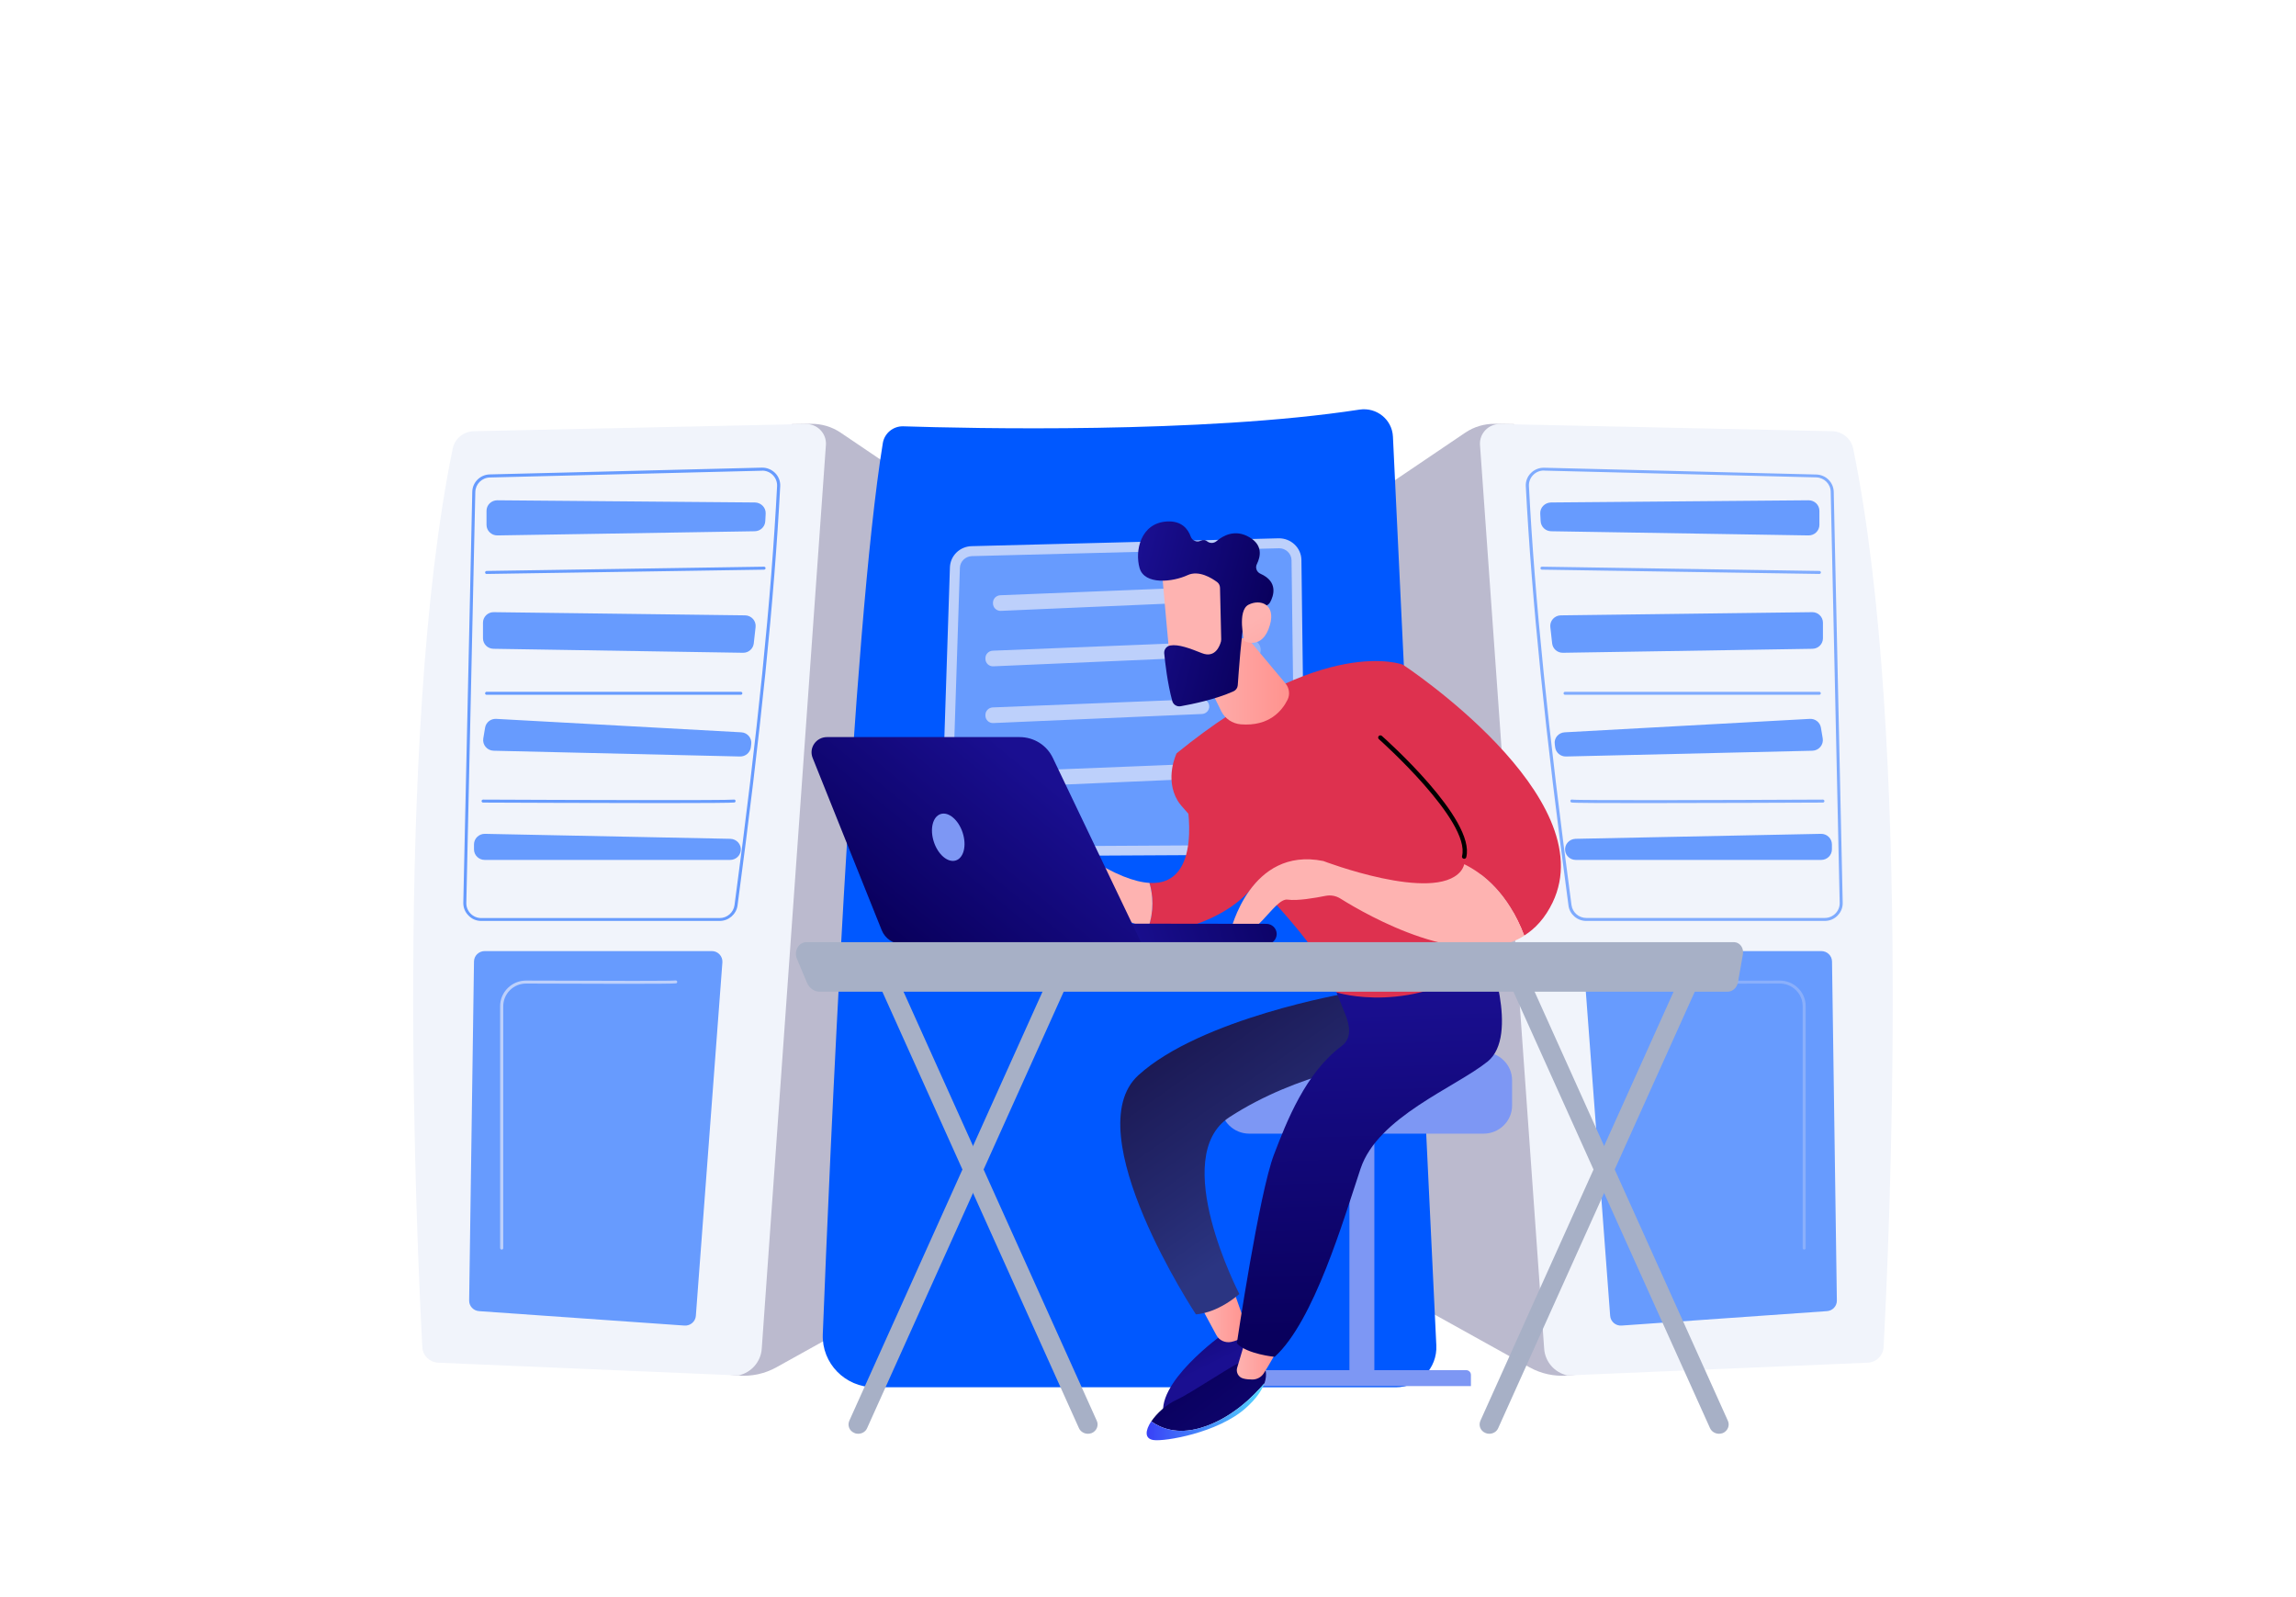 <svg width="230" height="160" viewBox="0 0 230 160" fill="none" xmlns="http://www.w3.org/2000/svg">
<rect width="230" height="160" fill="white"/>
<path d="M93.155 49.391L84.201 43.337C83.341 42.759 82.321 42.45 81.269 42.46L79.309 42.49C79.309 42.49 69.677 102.85 70.859 128.468C70.96 130.731 71.506 137.562 71.506 137.562C71.506 137.562 72.689 137.702 73.972 137.802C75.286 137.911 76.61 137.622 77.762 136.984L90.558 129.874L93.155 49.391Z" fill="#BBBACE"/>
<path d="M47.472 43.198L80.714 42.48C81.876 42.45 82.816 43.427 82.735 44.574L76.307 135.119C76.216 136.415 75.276 137.502 73.982 137.792L43.894 136.515C43.035 136.475 42.348 135.807 42.307 134.96C41.802 125.576 39.366 74.061 45.349 44.953C45.542 43.956 46.431 43.218 47.472 43.198Z" fill="#F1F4FB"/>
<path d="M76.701 51.455L76.661 52.212C76.631 52.771 76.176 53.21 75.61 53.22L49.827 53.639C49.231 53.648 48.736 53.17 48.736 52.581V51.175C48.736 50.587 49.221 50.118 49.817 50.118L75.64 50.338C76.246 50.358 76.732 50.856 76.701 51.455Z" fill="#679BFE"/>
<path d="M75.69 62.823L75.508 64.458C75.448 64.996 74.983 65.405 74.427 65.395L49.433 64.996C48.846 64.987 48.382 64.518 48.382 63.94V62.384C48.382 61.795 48.867 61.317 49.463 61.327L74.639 61.646C75.276 61.656 75.761 62.204 75.69 62.823Z" fill="#679BFE"/>
<path d="M75.256 74.55L75.216 74.869C75.145 75.397 74.68 75.796 74.134 75.786L49.443 75.208C48.796 75.188 48.311 74.609 48.412 73.981L48.594 72.894C48.685 72.366 49.16 71.987 49.706 72.017L74.255 73.363C74.872 73.393 75.337 73.941 75.256 74.55Z" fill="#679BFE"/>
<path d="M74.205 85.22C74.144 85.748 73.679 86.147 73.144 86.147H48.553C47.967 86.147 47.482 85.678 47.482 85.09V84.591C47.482 84.003 47.977 83.524 48.574 83.534L73.164 84.033C73.8 84.053 74.286 84.601 74.205 85.22Z" fill="#679BFE"/>
<path d="M72.365 96.408L69.707 131.818C69.667 132.397 69.151 132.836 68.565 132.796L47.987 131.35C47.421 131.31 46.987 130.841 46.997 130.283L47.482 96.318C47.492 95.74 47.967 95.281 48.553 95.281H71.304C71.92 95.271 72.406 95.8 72.365 96.408Z" fill="#679BFE"/>
<path d="M50.261 125.187C50.342 125.187 50.413 125.117 50.413 125.038V100.796C50.413 100.187 50.656 99.619 51.09 99.19C51.525 98.761 52.101 98.532 52.707 98.532H52.717C59.398 98.562 67.433 98.582 67.726 98.512C67.807 98.492 67.858 98.412 67.837 98.333C67.817 98.253 67.736 98.203 67.655 98.223C67.372 98.273 61.783 98.273 52.707 98.233H52.697C52.01 98.233 51.353 98.502 50.868 98.981C50.373 99.469 50.1 100.108 50.1 100.796V125.038C50.11 125.117 50.181 125.187 50.261 125.187Z" fill="#BDD0FB"/>
<path d="M48.21 92.26H72.093C72.992 92.26 73.76 91.592 73.882 90.714C76.206 73.353 77.57 60.001 78.157 48.712C78.187 48.224 77.995 47.735 77.651 47.386C77.298 47.037 76.823 46.838 76.317 46.848L49.069 47.526C48.109 47.546 47.331 48.313 47.31 49.261L46.411 90.435C46.401 90.914 46.583 91.372 46.926 91.711C47.26 92.07 47.715 92.26 48.21 92.26ZM76.348 47.147C76.752 47.147 77.136 47.306 77.419 47.596C77.712 47.895 77.864 48.284 77.843 48.702C77.257 59.991 75.903 73.323 73.578 90.684C73.477 91.412 72.841 91.971 72.093 91.971H48.21C47.806 91.971 47.422 91.811 47.139 91.522C46.856 91.233 46.704 90.854 46.714 90.455L47.614 49.281C47.634 48.493 48.271 47.855 49.069 47.835L76.317 47.157C76.327 47.147 76.338 47.147 76.348 47.147Z" fill="#679BFE"/>
<path d="M48.735 57.498C48.745 57.498 48.745 57.498 48.735 57.498L76.54 57.069C76.62 57.069 76.691 56.999 76.691 56.919C76.691 56.84 76.62 56.77 76.54 56.77L48.745 57.199C48.665 57.199 48.594 57.268 48.594 57.348C48.594 57.428 48.655 57.498 48.735 57.498Z" fill="#679BFE"/>
<path d="M48.745 69.603H74.215C74.296 69.603 74.367 69.534 74.367 69.454C74.367 69.374 74.296 69.304 74.215 69.304H48.745C48.665 69.304 48.594 69.374 48.594 69.454C48.594 69.544 48.654 69.603 48.745 69.603Z" fill="#679BFE"/>
<path d="M66.483 80.453C70.415 80.453 73.427 80.433 73.578 80.393C73.659 80.373 73.7 80.284 73.679 80.204C73.659 80.124 73.578 80.084 73.498 80.104C72.942 80.194 56.841 80.144 48.392 80.104C48.311 80.104 48.24 80.174 48.24 80.254C48.24 80.333 48.311 80.403 48.392 80.403C50.969 80.413 59.974 80.453 66.483 80.453Z" fill="#679BFE"/>
<path d="M137.838 49.391L146.792 43.337C147.652 42.759 148.672 42.45 149.723 42.46L151.684 42.49C151.684 42.49 161.316 102.85 160.134 128.468C160.033 130.732 159.487 137.562 159.487 137.562C159.487 137.562 158.304 137.702 157.021 137.802C155.707 137.911 154.383 137.622 153.231 136.984L140.435 129.874L137.838 49.391Z" fill="#BBBACE"/>
<path d="M183.521 43.198L150.279 42.48C149.117 42.45 148.177 43.427 148.258 44.574L154.686 135.119C154.777 136.415 155.717 137.502 157.011 137.792L187.099 136.515C187.958 136.475 188.645 135.807 188.686 134.96C189.191 125.576 191.627 74.061 185.643 44.953C185.451 43.956 184.562 43.218 183.521 43.198Z" fill="#F1F4FB"/>
<path d="M154.292 51.455L154.332 52.212C154.363 52.771 154.817 53.21 155.383 53.22L181.166 53.639C181.762 53.648 182.258 53.17 182.258 52.581V51.175C182.258 50.587 181.772 50.118 181.176 50.118L155.353 50.338C154.747 50.358 154.261 50.856 154.292 51.455Z" fill="#679BFE"/>
<path d="M155.303 62.823L155.485 64.458C155.545 64.996 156.01 65.405 156.566 65.395L181.56 64.996C182.147 64.987 182.612 64.518 182.612 63.94V62.384C182.612 61.795 182.126 61.317 181.53 61.327L156.354 61.646C155.717 61.656 155.232 62.204 155.303 62.823Z" fill="#679BFE"/>
<path d="M155.747 74.55L155.788 74.869C155.858 75.397 156.323 75.796 156.869 75.786L181.56 75.208C182.207 75.188 182.692 74.609 182.591 73.981L182.409 72.894C182.318 72.366 181.843 71.987 181.298 72.017L156.748 73.363C156.121 73.393 155.656 73.941 155.747 74.55Z" fill="#679BFE"/>
<path d="M156.788 85.22C156.849 85.748 157.314 86.147 157.849 86.147H182.44C183.026 86.147 183.511 85.678 183.511 85.09V84.591C183.511 84.003 183.016 83.524 182.419 83.534L157.829 84.033C157.193 84.053 156.707 84.601 156.788 85.22Z" fill="#679BFE"/>
<path d="M158.638 96.408L161.296 131.818C161.336 132.397 161.852 132.836 162.438 132.796L183.016 131.35C183.582 131.31 184.016 130.841 184.006 130.283L183.521 96.318C183.511 95.74 183.036 95.281 182.45 95.281H159.699C159.083 95.271 158.587 95.8 158.638 96.408Z" fill="#679BFE"/>
<path opacity="0.82" d="M180.732 125.187C180.812 125.187 180.883 125.117 180.883 125.038V100.796C180.883 100.108 180.61 99.46 180.115 98.981C179.62 98.492 178.973 98.233 178.276 98.233C169.19 98.273 163.611 98.273 163.328 98.223C163.247 98.213 163.166 98.263 163.156 98.343C163.135 98.422 163.186 98.502 163.267 98.512C163.56 98.582 171.595 98.562 178.276 98.532H178.286C178.892 98.532 179.468 98.762 179.903 99.19C180.337 99.619 180.58 100.188 180.58 100.796V125.038C180.58 125.117 180.651 125.187 180.732 125.187Z" fill="#91B3FA"/>
<path opacity="0.82" d="M158.901 92.26H182.793C183.278 92.26 183.743 92.07 184.077 91.721C184.421 91.372 184.602 90.924 184.592 90.445L183.693 49.271C183.673 48.324 182.905 47.556 181.934 47.536L154.686 46.858C154.191 46.848 153.696 47.037 153.352 47.396C152.998 47.745 152.816 48.234 152.847 48.722C153.433 60.011 154.787 73.363 157.122 90.724C157.233 91.592 158.001 92.26 158.901 92.26ZM154.686 46.997V47.147L181.934 47.825C182.733 47.845 183.38 48.483 183.39 49.271L184.289 90.445C184.299 90.844 184.148 91.223 183.865 91.512C183.582 91.801 183.198 91.961 182.793 91.961H158.911C158.163 91.961 157.526 91.412 157.425 90.674C155.1 73.323 153.736 59.981 153.16 48.693C153.14 48.274 153.291 47.885 153.584 47.586C153.877 47.286 154.272 47.127 154.696 47.137L154.686 46.997Z" fill="#679BFE"/>
<path opacity="0.82" d="M182.258 57.498C182.338 57.498 182.409 57.428 182.409 57.348C182.409 57.268 182.349 57.199 182.258 57.199L154.464 56.77C154.383 56.77 154.312 56.83 154.312 56.919C154.312 56.999 154.373 57.069 154.464 57.069L182.258 57.498C182.258 57.498 182.247 57.498 182.258 57.498Z" fill="#679BFE"/>
<path opacity="0.82" d="M156.778 69.604H182.248C182.328 69.604 182.399 69.534 182.399 69.454C182.399 69.374 182.328 69.305 182.248 69.305H156.778C156.697 69.305 156.627 69.374 156.627 69.454C156.627 69.544 156.697 69.604 156.778 69.604Z" fill="#679BFE"/>
<path opacity="0.82" d="M164.51 80.453C171.019 80.453 180.034 80.413 182.611 80.403C182.692 80.403 182.763 80.333 182.763 80.254C182.763 80.174 182.692 80.104 182.611 80.104C174.152 80.144 158.011 80.204 157.496 80.104C157.415 80.084 157.334 80.124 157.314 80.204C157.294 80.284 157.334 80.363 157.415 80.393C157.566 80.443 160.578 80.453 164.51 80.453Z" fill="#679BFE"/>
<path d="M139.829 138.978H87.597C84.655 138.978 82.311 136.575 82.422 133.673C83.089 116.601 85.383 63.102 88.435 44.395C88.597 43.397 89.487 42.669 90.507 42.709C97.067 42.919 120.414 43.457 136.19 41.034C137.899 40.775 139.455 42.031 139.536 43.736L143.882 134.77C144.003 137.064 142.154 138.978 139.829 138.978Z" fill="#0058FF"/>
<path d="M130.369 56.111L130.713 83.395C130.733 84.611 129.732 85.618 128.499 85.618L96.531 85.788C95.268 85.798 94.247 84.761 94.287 83.514L95.157 56.84C95.197 55.673 96.147 54.745 97.33 54.715L128.085 53.928C129.328 53.908 130.359 54.885 130.369 56.111Z" fill="#BDD0FB"/>
<path d="M128.499 84.641C128.833 84.641 129.136 84.512 129.368 84.272C129.601 84.043 129.722 83.734 129.722 83.405L129.379 56.121C129.368 55.463 128.813 54.925 128.145 54.925L97.36 55.713C96.703 55.733 96.177 56.251 96.157 56.889L95.288 83.564C95.278 83.893 95.399 84.212 95.632 84.452C95.864 84.691 96.177 84.821 96.521 84.821L128.499 84.641Z" fill="#679BFE"/>
<path d="M124.989 59.797C124.857 59.245 125.203 58.691 125.763 58.561C126.322 58.431 126.883 58.773 127.015 59.325C127.147 59.877 126.801 60.43 126.241 60.56C125.682 60.691 125.121 60.349 124.989 59.797Z" fill="#91B3FA"/>
<path d="M121.859 59.312C122.01 59.781 121.677 60.26 121.171 60.29L100.26 61.197C99.836 61.217 99.472 60.878 99.472 60.449V60.38C99.472 59.981 99.795 59.652 100.2 59.632L121.111 58.794C121.444 58.784 121.748 58.993 121.859 59.312Z" fill="#BDD0FB"/>
<path d="M125.255 66.133C124.68 66.133 124.214 65.673 124.214 65.106C124.214 64.539 124.68 64.079 125.255 64.079C125.83 64.079 126.296 64.539 126.296 65.106C126.296 65.673 125.83 66.133 125.255 66.133Z" fill="#91B3FA"/>
<path d="M121.101 64.867C121.252 65.336 120.919 65.814 120.413 65.844L99.502 66.752C99.078 66.772 98.714 66.433 98.714 66.004V65.934C98.714 65.535 99.037 65.206 99.441 65.186L120.353 64.348C120.696 64.338 120.999 64.548 121.101 64.867Z" fill="#BDD0FB"/>
<path d="M124.242 71.039C124.11 70.487 124.456 69.934 125.016 69.803C125.575 69.673 126.136 70.015 126.268 70.567C126.4 71.119 126.054 71.672 125.494 71.802C124.935 71.933 124.374 71.591 124.242 71.039Z" fill="#91B3FA"/>
<path d="M121.101 70.551C121.252 71.019 120.919 71.498 120.413 71.528L99.502 72.436C99.078 72.456 98.714 72.117 98.714 71.688V71.618C98.714 71.219 99.037 70.89 99.441 70.87L120.353 70.032C120.696 70.022 120.999 70.242 121.101 70.551Z" fill="#BDD0FB"/>
<path d="M124.234 77.514C124.101 76.962 124.448 76.409 125.007 76.279C125.567 76.148 126.128 76.49 126.26 77.042C126.392 77.594 126.045 78.147 125.486 78.278C124.926 78.408 124.366 78.066 124.234 77.514Z" fill="#91B3FA"/>
<path d="M121.101 77.023C121.252 77.491 120.919 77.97 120.413 78L99.502 78.907C99.078 78.927 98.714 78.588 98.714 78.159V78.09C98.714 77.691 99.037 77.362 99.441 77.342L120.353 76.504C120.696 76.504 120.999 76.713 121.101 77.023Z" fill="#BDD0FB"/>
<path d="M137.674 138.341H135.178V111.736H137.674V138.341Z" fill="#7D97F4"/>
<path d="M147.349 138.859H125.508V137.692C125.508 137.453 125.7 137.263 125.942 137.263H146.874C147.136 137.263 147.349 137.473 147.349 137.732V138.859Z" fill="#7D97F4"/>
<path d="M151.472 110.758C151.472 112.303 150.188 113.57 148.622 113.57H125.143C123.577 113.57 122.293 112.303 122.293 110.758V108.215C122.293 106.669 123.577 105.403 125.143 105.403H148.622C150.188 105.403 151.472 106.669 151.472 108.215V110.758V110.758Z" fill="#7D97F4"/>
<path d="M122.536 133.633C122.536 133.633 115.421 138.699 116.654 142.099C116.654 142.099 124.446 138.779 125.386 136.166C126.326 133.554 125.225 132.397 125.225 132.397L122.536 133.633Z" fill="url(#paint0_linear_2_576)"/>
<path d="M123.608 129.385L124.77 132.706C124.942 133.205 124.77 133.773 124.315 134.062C124.083 134.202 123.779 134.331 123.355 134.431C122.759 134.561 122.132 134.291 121.849 133.753L120.454 131.17L123.608 129.385Z" fill="url(#paint1_linear_2_576)"/>
<path d="M134.937 99.499C134.937 99.499 120.313 102.002 114.036 107.716C107.76 113.43 119.797 131.669 119.797 131.669C119.797 131.669 121.768 131.659 124.153 129.635C124.153 129.635 117.018 115.913 123.163 111.914C130.076 107.417 138.04 106.4 138.04 106.4L135.069 99.928L134.937 99.499Z" fill="url(#paint2_linear_2_576)"/>
<path d="M117.897 140.215C119.464 139.497 123.901 136.435 124.649 136.306C125.396 136.166 126.69 137.034 126.69 137.034C126.69 137.034 127.003 137.592 126.67 138.569C125.629 139.816 123.314 142.179 120.212 143.067C117.927 143.715 116.331 143.107 115.33 142.399C115.876 141.581 116.846 140.693 117.897 140.215Z" fill="url(#paint3_linear_2_576)"/>
<path d="M120.202 143.067C123.304 142.189 125.619 139.816 126.66 138.569C126.428 139.228 125.902 140.075 124.78 141.072C121.991 143.545 116.674 144.433 115.542 144.263C114.633 144.124 114.724 143.296 115.32 142.399C116.321 143.107 117.918 143.715 120.202 143.067Z" fill="url(#paint4_linear_2_576)"/>
<path d="M128.014 134.87C127.994 135.299 127.115 136.755 126.599 137.572C126.357 137.961 125.922 138.2 125.457 138.2C125.164 138.2 124.82 138.181 124.517 138.091C124.052 137.961 123.8 137.473 123.931 137.024L124.942 133.633L128.014 134.87Z" fill="url(#paint5_linear_2_576)"/>
<path d="M149.016 95.172C149.016 95.172 152.26 103.737 149.016 106.35C145.772 108.953 138.02 111.885 136.292 117.08C134.563 122.265 131.622 132.357 127.691 135.927C127.691 135.927 124.931 135.668 123.9 134.581C123.9 134.581 126.134 119.523 127.62 115.664C128.903 112.313 130.783 107.487 134.391 104.794C135.422 104.027 135.24 102.8 134.765 101.613L133.896 99.45L149.016 95.172Z" fill="url(#paint6_linear_2_576)"/>
<path d="M115.148 88.451C120.596 88.77 118.898 80.194 118.797 79.845L127.064 85.609C127.064 85.609 126.629 90.196 119.757 92.609C118.018 93.217 116.432 93.247 115.027 92.948C115.613 91.223 115.492 89.677 115.148 88.451Z" fill="#DE314F"/>
<path d="M104.617 85.868C106.648 84.472 108.942 85.868 108.942 85.868C111.651 87.623 113.662 88.361 115.148 88.451C115.502 89.677 115.623 91.223 115.027 92.948C111.985 92.3 109.812 90.136 108.872 89.019C108.528 88.62 107.932 88.55 107.517 88.869C107.093 89.198 106.689 89.647 106.759 90.126C106.911 91.063 105.809 91.362 105.718 91.023C105.637 90.684 106.092 88.67 106.092 88.67C106.092 88.67 103.889 90.854 103.03 91.691C102.171 92.529 101.089 91.691 101.089 91.691C101.089 91.691 102.585 87.264 104.617 85.868Z" fill="url(#paint7_linear_2_576)"/>
<path d="M140.536 66.592C140.536 66.592 132.612 63.461 117.866 75.467C117.866 75.467 116.633 77.98 117.978 80.224C119.322 82.457 132.117 93.367 133.886 99.42C133.886 99.42 141.517 101.863 149.4 96.069C149.4 96.069 148.703 79.236 140.536 66.592Z" fill="#DE314F"/>
<path d="M124.871 63.8L128.772 68.467C129.156 68.925 129.247 69.574 128.974 70.112C128.429 71.199 127.145 72.785 124.305 72.565C123.456 72.495 122.708 71.997 122.334 71.239L119.605 65.675L124.871 63.8Z" fill="url(#paint8_linear_2_576)"/>
<path d="M146.671 86.576C147.591 82.876 138.273 74.639 138.273 74.639L140.537 66.592C140.537 66.592 160.649 79.805 155.525 90.425C154.787 91.951 153.817 93.018 152.685 93.726C151.058 89.438 148.481 87.463 146.671 86.576Z" fill="#DE314F"/>
<path d="M146.672 86.037C146.773 86.037 146.864 85.968 146.884 85.868C147.824 82.088 138.808 74.061 138.424 73.722C138.333 73.642 138.192 73.652 138.111 73.742C138.03 73.832 138.04 73.971 138.131 74.051C138.222 74.131 147.339 82.248 146.459 85.768C146.429 85.888 146.5 85.998 146.621 86.027C146.641 86.037 146.661 86.037 146.672 86.037Z" fill="black"/>
<path d="M132.562 86.257C132.562 86.257 143.609 90.485 146.307 87.304C146.489 87.084 146.611 86.845 146.681 86.576C148.49 87.463 151.078 89.438 152.695 93.736C146.883 97.395 136.958 91.701 134.27 90.016C133.825 89.737 133.3 89.647 132.784 89.747C131.753 89.956 129.964 90.265 128.994 90.126C127.579 89.906 125.558 94.823 123.264 93.307C123.264 93.307 125.224 84.771 132.562 86.257Z" fill="url(#paint9_linear_2_576)"/>
<path d="M116.391 56.949C116.351 57.099 117.301 67.3 117.301 67.3L123.193 66.642L123.749 56.849C123.739 56.84 117.048 54.436 116.391 56.949Z" fill="url(#paint10_linear_2_576)"/>
<path d="M122.213 58.874L122.334 64.049C122.334 64.119 122.324 64.179 122.314 64.249C122.213 64.647 121.758 65.974 120.404 65.435C119.181 64.947 118.049 64.518 117.22 64.667C116.846 64.737 116.594 65.076 116.624 65.445C116.715 66.373 116.947 68.457 117.432 70.232C117.533 70.591 117.897 70.82 118.271 70.75C119.393 70.551 121.758 70.072 123.567 69.254C123.81 69.145 123.972 68.915 123.992 68.646C124.083 67.35 124.366 63.421 124.618 62.334C124.851 61.317 126.205 60.838 126.791 60.679C126.983 60.629 127.145 60.499 127.236 60.33C127.57 59.721 128.085 58.285 126.266 57.478C125.882 57.308 125.72 56.869 125.912 56.5C126.276 55.763 126.529 54.606 125.134 53.808C123.729 52.99 122.526 53.648 121.859 54.217C121.586 54.446 121.192 54.446 120.919 54.227C120.758 54.097 120.545 54.047 120.262 54.177C119.878 54.356 119.423 54.157 119.282 53.758C119.009 53 118.372 52.153 116.887 52.242C114.259 52.402 113.663 55.184 114.158 56.909C114.653 58.634 117.493 58.305 118.969 57.617C120.091 57.099 121.384 57.906 121.94 58.325C122.102 58.445 122.203 58.654 122.213 58.874Z" fill="url(#paint11_linear_2_576)"/>
<path d="M124.638 64.219C124.638 64.219 123.901 61.177 125.073 60.579C126.245 59.981 127.812 60.529 127.216 62.603C126.478 65.196 124.638 64.219 124.638 64.219Z" fill="url(#paint12_linear_2_576)"/>
<path d="M126.903 94.603C126.882 94.603 126.862 94.603 126.852 94.603L103.677 94.573C103.101 94.573 102.636 94.115 102.636 93.546C102.636 92.978 103.101 92.509 103.677 92.519L126.852 92.549C127.428 92.549 127.893 93.008 127.893 93.576C127.883 94.125 127.448 94.573 126.903 94.603Z" fill="url(#paint13_linear_2_576)"/>
<path d="M82.847 73.842H102.141C103.566 73.842 104.859 74.649 105.466 75.926L114.39 94.583H90.406C89.487 94.583 88.668 94.035 88.324 93.187L81.401 75.916C81.007 74.919 81.755 73.842 82.847 73.842Z" fill="url(#paint14_linear_2_576)"/>
<path d="M93.546 84.334C93.127 83.049 93.434 81.803 94.231 81.55C95.028 81.297 96.013 82.133 96.433 83.417C96.852 84.702 96.545 85.948 95.748 86.201C94.951 86.454 93.965 85.618 93.546 84.334Z" fill="#7D97F4"/>
<path d="M85.97 143.635C85.838 143.635 85.707 143.615 85.586 143.555C85.09 143.356 84.868 142.808 85.08 142.329L105.496 96.987C105.708 96.518 106.285 96.298 106.78 96.498C107.275 96.697 107.497 97.246 107.285 97.724L86.859 143.077C86.707 143.426 86.354 143.635 85.97 143.635Z" fill="#A7B0C6"/>
<path d="M108.983 143.635C108.609 143.635 108.245 143.426 108.084 143.077L87.657 97.724C87.445 97.256 87.678 96.707 88.163 96.498C88.658 96.298 89.234 96.508 89.446 96.987L109.872 142.339C110.085 142.807 109.852 143.356 109.367 143.565C109.236 143.615 109.104 143.635 108.983 143.635Z" fill="#A7B0C6"/>
<path d="M149.188 143.635C149.057 143.635 148.926 143.615 148.804 143.555C148.309 143.356 148.087 142.808 148.299 142.329L168.715 96.987C168.927 96.518 169.503 96.298 169.998 96.498C170.494 96.697 170.716 97.246 170.504 97.724L150.078 143.077C149.926 143.426 149.572 143.635 149.188 143.635Z" fill="#A7B0C6"/>
<path d="M172.202 143.635C171.828 143.635 171.464 143.426 171.302 143.077L150.876 97.724C150.664 97.256 150.896 96.707 151.381 96.498C151.877 96.298 152.453 96.508 152.665 96.987L173.091 142.339C173.303 142.808 173.071 143.356 172.586 143.565C172.454 143.615 172.323 143.635 172.202 143.635Z" fill="#A7B0C6"/>
<path d="M174.597 95.59C174.647 95.291 174.577 94.982 174.405 94.753C174.233 94.523 173.97 94.384 173.697 94.384H80.785C80.421 94.384 80.087 94.583 79.895 94.922C79.703 95.261 79.673 95.68 79.824 96.039L80.835 98.442C81.068 98.991 81.563 99.35 82.119 99.35H173.05C173.566 99.35 174.001 98.951 174.102 98.392L174.597 95.59Z" fill="#A7B0C6"/>
<defs>
<linearGradient id="paint0_linear_2_576" x1="116.471" y1="128.528" x2="120.779" y2="137.116" gradientUnits="userSpaceOnUse">
<stop stop-color="#09005D"/>
<stop offset="1" stop-color="#1A0F91"/>
</linearGradient>
<linearGradient id="paint1_linear_2_576" x1="124.841" y1="131.927" x2="120.456" y2="131.927" gradientUnits="userSpaceOnUse">
<stop stop-color="#FF928E"/>
<stop offset="1" stop-color="#FEB3B1"/>
</linearGradient>
<linearGradient id="paint2_linear_2_576" x1="130.908" y1="120.48" x2="112.606" y2="94.481" gradientUnits="userSpaceOnUse">
<stop stop-color="#2B3582"/>
<stop offset="0.231" stop-color="#252A70"/>
<stop offset="0.729" stop-color="#19164F"/>
<stop offset="1" stop-color="#150E42"/>
</linearGradient>
<linearGradient id="paint3_linear_2_576" x1="119.026" y1="137.163" x2="134.026" y2="157.045" gradientUnits="userSpaceOnUse">
<stop stop-color="#09005D"/>
<stop offset="1" stop-color="#1A0F91"/>
</linearGradient>
<linearGradient id="paint4_linear_2_576" x1="126.662" y1="141.427" x2="114.872" y2="141.427" gradientUnits="userSpaceOnUse">
<stop stop-color="#53D8FF"/>
<stop offset="1" stop-color="#3840F7"/>
</linearGradient>
<linearGradient id="paint5_linear_2_576" x1="128.012" y1="135.919" x2="123.897" y2="135.919" gradientUnits="userSpaceOnUse">
<stop stop-color="#FF928E"/>
<stop offset="1" stop-color="#FEB3B1"/>
</linearGradient>
<linearGradient id="paint6_linear_2_576" x1="137.624" y1="133.32" x2="136.625" y2="98.868" gradientUnits="userSpaceOnUse">
<stop stop-color="#09005D"/>
<stop offset="1" stop-color="#1A0F91"/>
</linearGradient>
<linearGradient id="paint7_linear_2_576" x1="107.515" y1="74.303" x2="107.909" y2="83.378" gradientUnits="userSpaceOnUse">
<stop stop-color="#FF928E"/>
<stop offset="1" stop-color="#FEB3B1"/>
</linearGradient>
<linearGradient id="paint8_linear_2_576" x1="129.134" y1="68.197" x2="119.61" y2="68.197" gradientUnits="userSpaceOnUse">
<stop stop-color="#FF928E"/>
<stop offset="1" stop-color="#FEB3B1"/>
</linearGradient>
<linearGradient id="paint9_linear_2_576" x1="129.664" y1="76.434" x2="132.334" y2="82.046" gradientUnits="userSpaceOnUse">
<stop stop-color="#FF928E"/>
<stop offset="1" stop-color="#FEB3B1"/>
</linearGradient>
<linearGradient id="paint10_linear_2_576" x1="103.958" y1="64.657" x2="113.65" y2="62.61" gradientUnits="userSpaceOnUse">
<stop stop-color="#FF928E"/>
<stop offset="1" stop-color="#FEB3B1"/>
</linearGradient>
<linearGradient id="paint11_linear_2_576" x1="126.489" y1="63.466" x2="112.741" y2="59.87" gradientUnits="userSpaceOnUse">
<stop stop-color="#09005D"/>
<stop offset="1" stop-color="#1A0F91"/>
</linearGradient>
<linearGradient id="paint12_linear_2_576" x1="132.402" y1="73.81" x2="125.74" y2="62.018" gradientUnits="userSpaceOnUse">
<stop stop-color="#FF928E"/>
<stop offset="1" stop-color="#FEB3B1"/>
</linearGradient>
<linearGradient id="paint13_linear_2_576" x1="130.833" y1="88.525" x2="112.486" y2="94.623" gradientUnits="userSpaceOnUse">
<stop stop-color="#09005D"/>
<stop offset="1" stop-color="#1A0F91"/>
</linearGradient>
<linearGradient id="paint14_linear_2_576" x1="89.83" y1="94.12" x2="103.857" y2="77.182" gradientUnits="userSpaceOnUse">
<stop stop-color="#09005D"/>
<stop offset="1" stop-color="#1A0F91"/>
</linearGradient>
</defs>
</svg>
